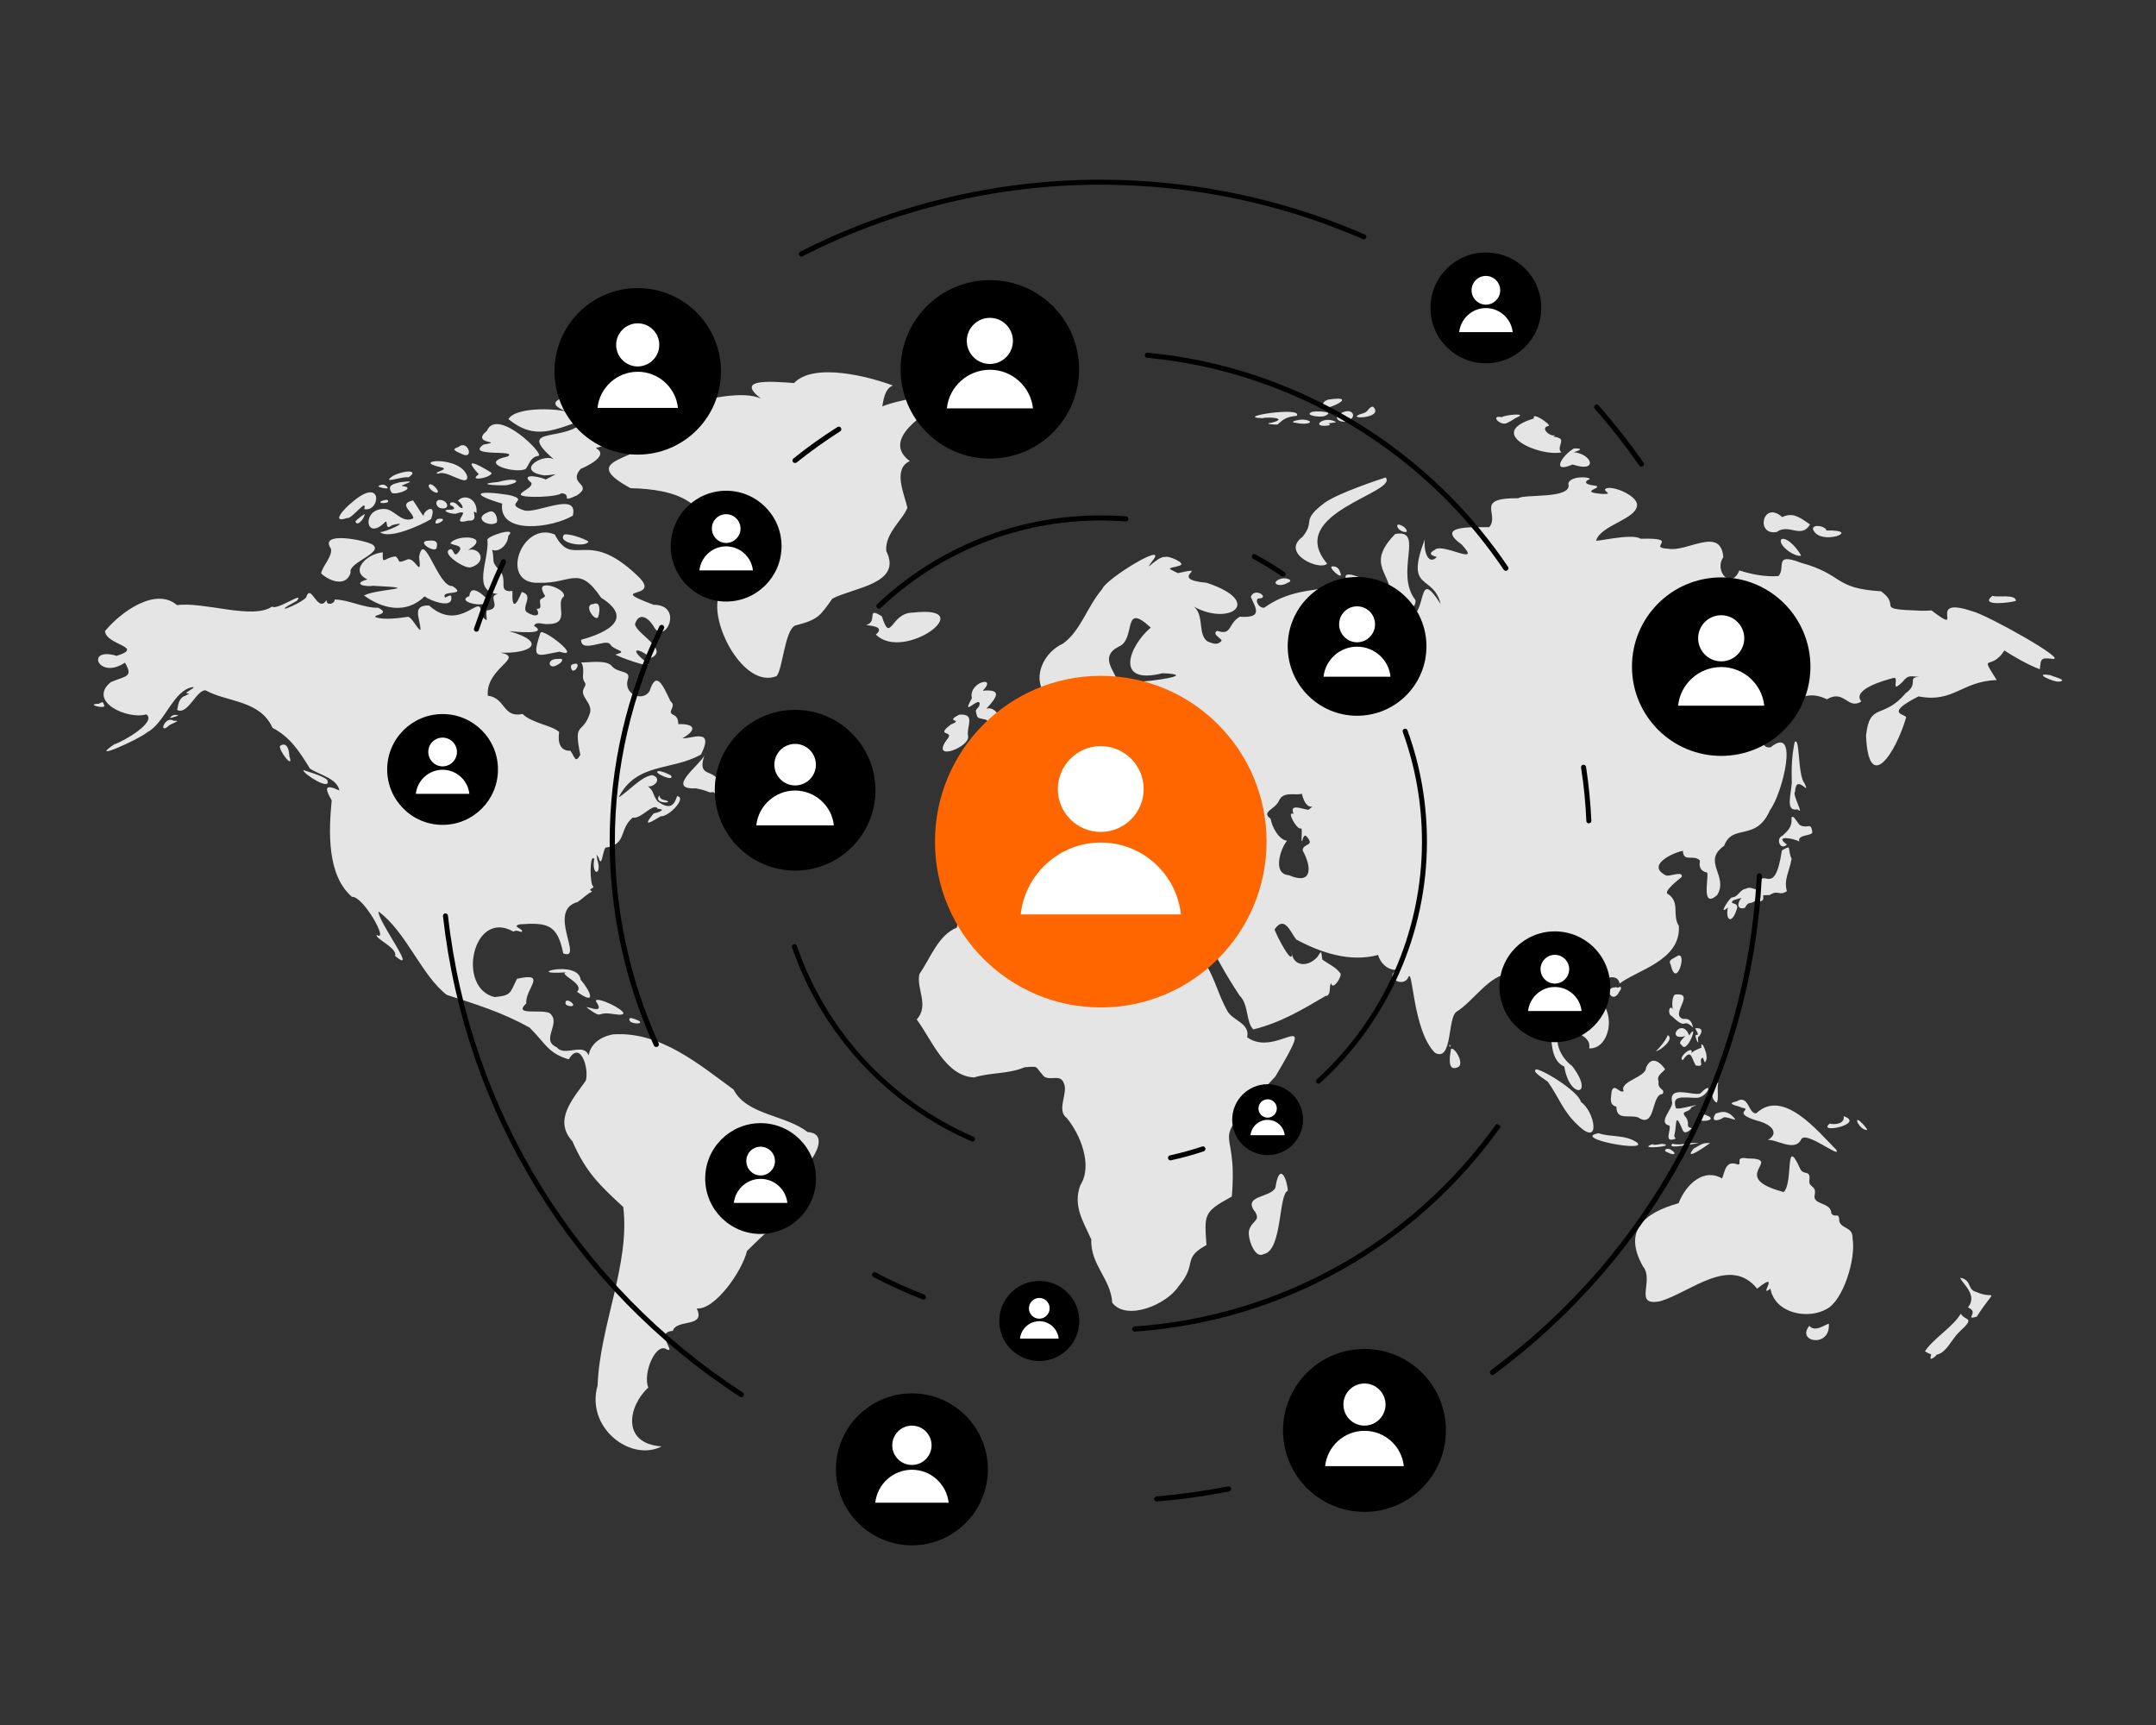 <?xml version="1.0" encoding="utf-8"?>
<!-- Generator: Adobe Illustrator 19.0.0, SVG Export Plug-In . SVG Version: 6.00 Build 0)  -->
<svg version="1.1" id="Layer_1" xmlns="http://www.w3.org/2000/svg" xmlns:xlink="http://www.w3.org/1999/xlink" x="0px" y="0px"
	 viewBox="930 -714 2160 1728" style="enable-background:new 930 -714 2160 1728;" xml:space="preserve">
<rect x="930" y="-714" width="2160" height="1728" fill="#333333" stroke="none"/>
<style type="text/css">
	.st0{fill:#E5E5E5;}
	.st1{fill:#FFFFFF;}
	.st2{fill:#FF6600;}
</style>
<g>
	<g>
		<path class="st0" d="M1202.6-106.4c4.9,4.2,33.2-16.3,24.9-5.8c-29.2,15.7,1.4,4.4,9.1-3.1c4.9-16.2,11.7,16.9,20.5,2.3
			c-0.1,6.7,8.8,3.5,8.1-0.4c13.6-0.1,29.6,8.7,43.6,8.2c13.7,6.6-5.9,7.1-2.5,9.4c7.8,3.2,24.3,0.9,31.6-0.2
			c4.1-1.6,10.5,13.1,13.3,13c0.4-10.4-9.8-24.9,8.6-24.5c32.5,29.2,53.9-17.2,51.7,9.7c10,9.9,4.4,2.7,6.1-4.7
			c17-1.7-0.8-14.9,11.4-16.4c-26.7-2.8-9.2-32.8-10.6-53.6c-3.1-4.1,31.4-14.6,20.8-4.8c-0.2,8.4-8.8,17.1-16.1,14.1
			c2.8,11.3-1.9,11.3,7.6,20.7c8.7,10.1-3,22.1,12.7,20.5c-0.7,18.6,3.4,15.6,9.3,1c12.3,3.3,0.2,14,4.4,19.7c4.9,4,16.1,7,10.5-2.9
			c7.5,1,1-8,4.4-9.7c7.1-4.1,3-1.9,1.1-9.7c-2.1-9.4,24.4-0.2,21.8,7.1c-9.2,6.8,7.4,27.5-15.4,27.6c-5.8,0.8-11.9-3.3-14.5,1.8
			c15.8,9.5-20.9,5.8-25,5.3c39.9,11.6,20.6,22.8-8.5,21.6c24.8,5.1-15.1,15.1-12.8,43.1c18,2.2,14.9,22.7,34.8,18.3
			c10,9.6,29.6,11.3,36.7,18.1c-1.2,7.4-0.8,19.1,11.3,18.8c4.6,6.6,4.8,12.9,9.9,4.1c-7.2-34.9,2.2-19.1,9.7-42
			c2.8-10.2-10.8-16.5-6.1-24.8c4-6.3-1-4.6-1-11.8c0.4-3.1,0.9-12.1-2.1-14c5.8,0.4,24.4-2.9,30.4,2.9c6.8,8.9,20.6,4,16.5,14.7
			c-3.9,14.4,15.1,22.2,22,11.1c6.8-21.5,13.2-5.8,21,10.2c6.3,5.1-3.4,9.9,2,13.2c5.5,2,5.5,6.6,5.8,9.7
			c17.2-0.5,18.5,5.9,4.2,14.1c8.1,1.1,32.6-11.4,18.5,16.3c-29.5,16.7-64.3,7.6-82.5,42.9c8.9-4.9,22.7-21.2,33.8-22.2
			c10.5,3.5,1.4,12.6-4.6,11.1c6.9,5.6,3.8,7,9.8,15.2c11.4,8,16.1,5.4,19.6-5.3c10.2,1.4-8.6,21.1-16.5,20.2
			c-9.6,5.7-19.3,12.1-7.1-2.8c4.2-0.8,13.7-4.1,4.2-4.7c-4-7.1-16.8,10.8-25,8.8c-14.2,11.4-5.4,26.8-27.3,30.1
			c-3,3.1-3.8,21.5-6.9,10.1c-3.4-5-1.8-3.9-1.5,1.6c5.4,16.2-5.9,17.5-3-0.4c-4.8-6.3-4.5,27.2-0.8,27.5c0.6,2.6-6.3,2.2-1.3,5.2
			c-5,2.3-9.6,7.2-14.5,10.5c-31.4,8.4,6.8,59.1-14.4,51.5c-5.8-28.6-15.2-31.2-43.3-29.2c-9.6,2.3,3.6,4.1,1.9,7.5
			c-2.1,0.5-4.9-2.4-8.6-0.2c-40.7-23.2-57.3,56.7-18.7,65.6c17.1-1.6,15.1-4.1,22.4-18.3c31.5-7.2,7.6,10.6,9.3,24.6
			c-13.6,12.6,13.7,5.7,23.1,9.6c13,10-9.7,27,7.4,34.4c8.1,10,26.8-5.3,31.9,8.2c1.9-11.4,11.7-18.8,24.4-21.1
			c47.4-3.5,87.1,30.8,120.8,55.2c12.9,25.6,52.4,25.4,74.1,42.6c26.2,1.6-0.3,37.5-10.9,42.2c-0.7,8.9-3.9,31.2-3.4,40.9
			c-15.5,4.7-34.2,24.3-46.3,36c-5,20.7-32.6,59.6-50.4,57.6c9.6,19.7-20.7,10.3-23.9,22.5c-18.6,1,3.8,22.7-6,18.6
			c-10.7-7.9-24.5,23.5-18.6,38.2c-20,18-27.6,56.2,13.4,58.9c-31.1,16-76.4-18.8-64.2-61.1c2.2-59.9,32.7-121.5,25.7-178.7
			c-22.7-21-37.4-34.5-50.9-65.8c-19.5-21.2,0.6-42.6,13.4-60.8c3.4-12.2-5.4-41-17.1-21.3c-21.1-6.3-23.3-16.1-39.1-31.7
			c-27.7-15.6-53.9-23.4-83.1-32.9c-25-19-40.9-63.5-68.4-83.5c-0.9,9.7,41,64.6,16.6,44.5c2.7-8-20.3-17.3-18.4-21.1
			c12.8,8.2-13.4-39.1-24.8-38.1c-25.2-21.8-23.3-65.6-20.3-96.7c-7.9-13.3-6.1-16.3,7.7-9.8c-2.1-12.3-21.1-16.1-29.5-22
			c-10.9-17.7-19.9-31.6-37.5-40.8c-12.5-27.9-45.1-25.5-66.9-37.5c-9-1.3-17.8,25-28.6,19.6c1-4.2,1.2-12.2,8.3-14.3
			c4.5-2.2,4.3-2.4,2.6-2.2c-6.4,0.1,7.6-5.4,5.3-6.5c-20,2.4-28.4,36.3-46.3,45.4c-7.7,6.8-60.3,30.5-32.9,12
			c9.5-2.9,43-22.6,32-30c-18.3,5.6-59.3-12.7-35.5-32.3c15.6-6.6,22.6-4.8,14.2-19.5c-27,18-40.2-16.4-8.3-6.8
			c28.6-9.2-10.7-10.6-11.7-24.8c15.4-18.8,50.5-44.6,72.2-26C1134.6-111.5,1183.3-92.9,1202.6-106.4z M1586.7-278.9
			c-10.5,27.1-81.7,22.8-25.1,53.9c45,1.1,85.1,12.8,76.8,66.2c4.1,4.7,4.1,13.9,6.4,19.2c12.8-14.1,33,10,5.4,22
			c-9.8,27.5,25.2,94.1,57.8,80.9c6.1-6.6,8.2-46.1,18.7-50.7c23.2-5.9,24.8-9.6,37.2-26.9c21.2-11.2,70.6-14.8,54-47.7
			c-1.5-17.8,16.5-31.1,21.2-43.4c-3.4-14.4-14.8-39,2.4-46.7c-29.4-21.9,16-48.5,33.4-59.2c5.9-13.9-52.8,0.2-61,4.5
			c1-4.5,2-18,10.7-21c-22.5-8.5-78.9-23.7-99.1-2.5c-23.6-1.7-64.5-5.3-27.5,19.5C1675.8-335.4,1549-291.5,1586.7-278.9z
			 M1349.9-156c2.9,22.9-4.1-0.8-11.9,2.5c-11.5,4.7-6.1,1.1-11.7-3.1c-11.7,1.1-13.3,9.9-12.8-4.1c-15.8,1.3-33.8,18.7-15.4,27.1
			c-15.5,4.4-2.7,7.8,5.5,6.4c54.5,2.7,3.7,2.9-8.9,9.7c17.4,12.8,41.8,19.6,60.6,0.9c5.1,4,29.5,13.7,26.7-0.1c0.4-2-4.3,0.4-6,1.4
			c-5.5-8.1,23.3-1.3,7.3-11.6C1368.6-125.6,1354.6-184.5,1349.9-156z M1261.5-164.4c2.1,7.4-9.3,18.6-9.7,24.9
			c8.3,7.8,25.2,13.9,29.5-1c-3.1-9.9,34.3-20,21.7-28.1C1296-172.8,1249.1-182.4,1261.5-164.4z M1400.2-116.9
			c-14.6,5.5,15.8,12.8,19.6,4.7C1417-115.1,1401.7-131.2,1400.2-116.9z M1380-163.3c-7.2,4.1,14.9,18.9,21.3,17.7
			c17.2-4.7,10.2-20.6-2.3-17.5c24.2-14.1-11-16.1-17.7-6.8c1.6,2.6,14.7,1.4,7.9,9.3C1383.7-153.9,1385.1-166.6,1380-163.3z
			 M1359.6-172.4c-14.3,0.5,7.8,14,7.9,6.5C1368.7-170.9,1367-173.1,1359.6-172.4z M1282.7-210.8c-7.3,5.7-22.1,21.6-4.9,15.7
			c4.8,1.3,20.5-21.1,17.1-8.9C1311.2-200.6,1314.2-238.1,1282.7-210.8z M1315.2-204.1c-22.8-1-19.8,32.7-0.1,13.8
			c4.5-5.4-0.5,9.2,7.6,2.4c21.7-5.6-7.9,7.6-12,6.9c9.1,7.8,41.9-7.3,51.1-13c6.5-17.2-7.8-8.6-7.5-3c-2.1-2.4-7.9-12.2-10.5-15.7
			c-15.7,3.5,0.3,11.7,0.3,17.9C1332.5-188.9,1324.7-204.5,1315.2-204.1z M1295.5-198.9c0.7-1.2-8.1,5.2-9.4,7.2
			C1287.5-186.2,1294.1-192.9,1295.5-198.9z M1312.3-212.1c-5.8,2.8,9.1,2.9,6.3-0.5C1317.9-214.1,1314.1-212.8,1312.3-212.1z
			 M1330.5-230.9c-5.9,1.6-12.8,2.8-8.5,9.8c1,4.7,27.7-4.4,10.6-6.1C1331.9-228.6,1352.8-233.7,1330.5-230.9z M1310.3-227.8
			c-5.4,1.5,10,4.5,8,2.3C1317.9-226.6,1315-230,1310.3-227.8z M1324-237.5c-13.5,9.4,8.8,0.3,15.2,1.7
			C1350.4-243.2,1336-243.4,1324-237.5z M1360.1-228.6c-3.3,2.9,7.7,10.8,8.6,7.3C1369.2-223.2,1362.8-230.4,1360.1-228.6z
			 M1372.4-213c-7.6-1.8-6.3,7.7,0,8.2C1381.2-203.6,1378.5-212.1,1372.4-213z M1388.2-208.3c-2.5-3.4-9.4-3.5-6.7,0.7
			c2-0.1,6.4,3.9,0.4,4.2c-12-0.5-1.8,4.7,4.9,4c19-6.7-8.6,12.8,12.4,6.9c12.4,1.2,1-13,8.2-7.6c1.3-14.7-12.4-19.5-18.6-12.3
			C1395.2-207.5,1395-201,1388.2-208.3z M1368.7-194.2c-1.7,0.7-2.4,2.6-2.5,3.9C1367.2-186.9,1381.1-196,1368.7-194.2z M1419-200.9
			c-15.8,6,0.8,15.4,8.4,10.5C1429.5-192.8,1426.4-205,1419-200.9z M1439.5-218.2c-30-4.7-41-1.7-6.4,8.7c-4,31.9,50.9,24.2,70.8,12
			c5.9-25-36.9-1.2-49-5.3C1432.8-210.1,1463.1-212.9,1439.5-218.2z M1371.8-245.9c10.4,2-10.6,5.6-2.6,6.4
			c8.2-4.4,29.8,14.3,28.9,2.8C1391.9-258.3,1339.4-252.9,1371.8-245.9z M1417.8-282.4c-17.2,14,19.1,9.8-3.5,13.8
			c-18.2,12.9,35.7,4.6,24.3,11.9c-31.5,6.6,9.2,17.9,18.2,12.3c3.9-5.2,4.5-11.5,12.4-12.9C1477.4-257.4,1428.1-306.8,1417.8-282.4
			z M1409.7-238.9c-11.7,7.7,12.3,3.8,12.9-1.4C1418.5-242.9,1389.2-261.2,1409.7-238.9z M1605.1-316.2
			c-35.6-12.4-166.4-3.4-100.3,16.9c-10.9-6.1-58.2-8-65.4,5.2c27,21.7,44.8,10.8,77.1,0.2c-17.8,24.9-73,4.5-30.5,41
			c-8.7-8.9-42,10-11.1,15.1c10.7,0.1,18.2-4.4,1.7,4.2c-2.2-1.9-24.4-7.1-16.2,1.6c11.2,6.7-27.3,15,3.8,15.7
			c4.5,0.2,24.2-0.3,28.3-3.6c11.6,0.9-2.5,10.5,15.8,2c16.4-11.6-9.9-10.6,3.4-26.4c1.4-0.5,30.5-12.7,15.3-20.8
			c-0.1-0.7,20.9-4,24.3-10.5c3-3.8,4-5.2-3.2-4.4c-7.9,2.5,60.8-27.4,33.4-22.6C1537.6-302.5,1600.5-306.3,1605.1-316.2z
			 M1485.8-178.6c-33.6-14-56.1,50.1-16,48.4c32.9,1.1,39.8-18.6,62.4,14.9c38.1,24.1-4.1,37.8-20,42.2c-0.3,13.9,25.1-1.6,29,4.4
			c4.3,6.9,19,6.6,5.8,10.3c-4.9-0.4,42.1,17.1,30.9,8.1c-19.1-14.9-8.9-15.6,4.3-4.6c18.8-8.4-15.4-24.6-16-33.9
			c3.2-10.7,11.4-9,18.5,2c10.8,21,31.5-21.3,0-21.4c-50.8-19.1,11.5-3.9-16.6-29.6C1517.2-186.2,1504.2-143.2,1485.8-178.6z
			 M1495.4-178.6c-8.4,8.3,20.9,13.5,24.1,7.3C1521-171.6,1503.7-179.6,1495.4-178.6z M1471.5-80.2c-9.4,28.1-3.3,23,19,19
			C1514.9-53.3,1473.6-85.2,1471.5-80.2z M1511.7,267.3c-2.5-20.6-60.2-4-14.3-7.3c-9,1.7,19.1,11.4,10.7,19.5
			C1528.1,293.9,1521.8,279.4,1511.7,267.3z M1527.1,289.1c11.8,16.7-18,0-6.6,8.1c14,10,6.2,1.7,23.8,4.6
			C1575.5,306.8,1525.2,281.2,1527.1,289.1z M1503.6,291.2c-3.1-3.4-7-3.9-7-1C1495.1,294.3,1507.3,295.6,1503.6,291.2z
			 M1563.6,306.1c-3.4-1.2-4.1,1.4-1.8,3.5C1567.6,313,1579.2,310.7,1563.6,306.1z M1524.8-109c-11.7,0.5,2.3,19,4.5,12.9
			C1530.8-99.8,1532.3-112.2,1524.8-109z M1488.9-53.9c-12.2-0.5-9.4,11.7-0.4,5.9C1493.1-50.3,1496.2-55.1,1488.9-53.9z M1503-48.2
			c-1.2,0.4-1.5,3,0,5.4C1506.5-39.2,1513.9-53,1503-48.2z M1429.3-231.2c-23.1,2.1-4.8,3.7,7.7,3.3
			C1454.6-230.9,1447.9-236.6,1429.3-231.2z M1389.3-266.2c-6.5,2-4.9,3.4,2.8,6.7C1405.8-252.1,1398.9-274.5,1389.3-266.2z
			 M1844.5-100.3c-22.3-0.1-22,32.2-31,3.7c-16.4-10.4-3.3,5.5-15.8,8.7c1.6,0.7,20.2,0.7,9.8,9.6
			C1835.9-50.2,1913.1-108.4,1844.5-100.3z M2383.7,336.7c-0.8,5-4.4,22.7,5.9,18.7C2398.5,353.4,2387.6,334.5,2383.7,336.7z
			 M2381.8,333c1.7,4.4,2-2.1-0.1,0.2 M2611.7,491.3c-35.2,9.9-55.6,27.8-35.8,63.1c12,14.5-10.2,40.5,17.4,35.1
			c30.6-9.1,69.9-46.1,97.1-12.6c24.6-19.6,0.3,10.3,13.3,0c4.6,25.1,37.8,31,56.1,20.5c16.5-8,29.8-50.1,26.2-70.7
			c0.4-12.2-10.7-9.1-13.3-17.3c-0.1-10.4-4.1-2.4-8-8c0-11.5-19.4-8-16.6-18.6c2-9.8-6.7-6.8-5.3-15.1c1.1-10.6-6.4-3.5-9.5-11.4
			c-15.5-34-6.3,14.5-16.3,23.8c-57.7-15.2,2-33.5-36.6-33.7c-13.1-2.3-4.3,6.4-9.4,6.1c-12.7-4.9-12.9,8-15.8,14
			C2637.7,456,2619.5,471.3,2611.7,491.3z M2469.6,357.2c-7.1,1.3,9.1,10.6,11.1,12.4c10.8,15.2,15.4,29.9,29.6,43
			c24.4,24.1,17.4-13.7,3.5-22.7C2512.6,381.3,2481.8,360.4,2469.6,357.2z M2531.6,421.2c-28.3,4.9,50.1,19.5,38.5,9.3
			C2557.8,422.2,2543.5,425.4,2531.6,421.2z M2585.7,432.1c-17.6,6.1,25.5,2,10-0.2C2594.4,431.6,2586.2,433.9,2585.7,432.1z
			 M2605.5,431.7c-6.8,6.5,21.8-0.5,26.5-0.4C2622.8,429.5,2615,434.1,2605.5,431.7z M2626.8,436.6c-11.4,14.1,13.9-3.5,16.5-5.6
			C2635.2,430.9,2635.3,432,2626.8,436.6z M2604.5,438.1c-3.8-3.2-9.5,0.2-4.2,2.1C2607.8,444.2,2610.1,441.5,2604.5,438.1z
			 M2579.1,355.5c0,9.9-27.1,13.5-22.4,23.6c-4.8,2.3-9.2-8.5-12.1,0c-0.5,7.1-2.8,13.6,4.8,15.5c0,14.3,12.9,7.6,21.8,10.8
			c17.9,11.8,12.8-23,24.4-23.5c3.4-5.4-5.4-3.9-3.9-12.6c-2.4-5.7,3.2-8.1,6.5-12.2C2594.6,351.7,2585,341.8,2579.1,355.5z
			 M2893.8,566c1.8,5.6,18.1,17.1,7.8,29.7c12.2,5-4.5,12.9,8.8,9.3c20.5-31.9,18.7-16.2-0.2-24.7
			C2900.5,578,2905.8,568.1,2893.8,566z M2894.4,602c-7.9,13.4-27.3,24.6-35.9,37.7c18.5,11.8,23.7-9.6,34.9-19.9
			C2909.6,604.9,2899,609.7,2894.4,602z M2869.3,640.1c-3.7-2-4.5,1.7-5.1,5.5C2862.3,650.7,2875.2,641.4,2869.3,640.1z
			 M2742.7,614.1c-13.6,16.8,21.6,22.2,19.5-2.1C2758.2,612.9,2748.4,621,2742.7,614.1z M2689.6,401.2c-8,1.2-7.5-19.5-19.8-11.9
			c-13.1,2.7,4.3,4.8,4.7,6.2c13.3,1.9-11.2,4.6,15.1,12.9c16.8,4.1,22.7,13.2,11.5,19.6c8.4-1.1,27,12.4,33.4-0.6
			c4.5-9.5,41,20.5,35.1,10.3C2751.3,419.4,2716.4,375.8,2689.6,401.2z M2633.6,381.3c-7,3-32.8-9.3-28.3,9.4
			c0.2,6.4-14.8,20.2-2.9,22.8c2.5,3.3-5.9,17,4.6,13.7c3.3-0.7,0.4-1,0.4-3.7c2.8-10.4,0-25.3,8.1-6.2c2.1,6.7,8.2,0.2,9.5-1.1
			c-7.1-1.7-1.5-3.4-5.6-10.5c-7.1-7.9,3-4.4,5.2-10.6c16.2-6.3-15.6,4.2-15.7,0.6c-4.2-13,7.2-10.1,19-10
			C2640.6,387.2,2648,366.3,2633.6,381.3z M2651.5,370.5c-7.4,0.9-8.7,17.3-1.4,20.1C2652.3,384.9,2649.8,377.2,2651.5,370.5z
			 M2639.3,403.1c-7.7-4-10.2,6.4-2.1,5.7C2642.4,408.8,2648.3,406.5,2639.3,403.1z M2649,401.4c-5.9,8.2,1.7,8.4,8.2,3.8
			c6.5-0.2,17.4,6.9,6.6-2.8C2658.3,399,2655.8,399.3,2649,401.4z M2551.6,275.3c-17.3-3-6.5,19,0.9,3.8
			C2554.8,276.8,2554.5,272.8,2551.6,275.3z M2609.2,282.2c-4.3-0.6-4.3,12.3-3.2,14.8c-3.7-5.5-5.7,5-1.2,6.8
			c16.4,15.7,9.8,0.7,21.5,11.6c-1.3-4.9-2.7-9.6-9.9-8.7C2602.2,302.8,2629.1,280.6,2609.2,282.2z M2634.6,335.5
			c-1.5,0.6-8.6,3.1-10,5.7c2.7-9.6-14.5,4.5-8.7,6.8c8.8-12.5,8.6-1.6,13,5.3c10.5,2,1.8-4.8,6.8-7.8c0.5-1.2,2.3,7.6,3,3.7
			C2642.9,344.5,2633.3,324.1,2634.6,335.5z M2622.3,323.3c-7.1-19.3-24.3,5.8-4,0.7c-0.6,1-8.3,6.6-3.5,8.8
			C2620.3,343.3,2632.7,307.2,2622.3,323.3z M2628.3,316.1c7.5,13.4-3.5-0.2,2,13c1.9,3.7,0.5-2.8,0.9-4
			C2633.1,323.9,2639.2,314.8,2628.3,316.1z M2600.8,322.9c-1.6,4.8-8.1,12.8-11.7,16.1C2593.1,338.7,2608.1,326.7,2600.8,322.9z
			 M2777.1,404.1c1.2,7.7-8.5,8.8-14,7.5C2749.7,422.4,2799.5,411.9,2777.1,404.1z M2790.9,410.1c1.6,3.5,5.2,7.6,9.2,7.9
			C2803.4,419,2788.2,401.9,2790.9,410.1z M2611.1,243.3c-6.8,4.3-9.9,4-7.2,9.5C2609.4,277.2,2620.4,239.8,2611.1,243.3z
			 M2728,29.4c-2.9,14-3.3,25.3-2.9,40.8c-0.7,11.8-6.7,29.3,5.8,26.5c7.6,7.5-5.9-15.5-2.5-17.6c0.8-19.4,16.2,6.1,9.5-8.4
			C2730.8,62.2,2733.4,23,2728,29.4z M2724.8,105.3c0.9,9.8-4.5,13.5-9.1,17.9c-7.1,2.8-2,15.5,4.5,8.8c-13.9-10.1,8.1-6,12.4-2.9
			c-2.1-7.6,12.6-5.3,13.1-9.4c-1.2-10.6-4.4-3.4-11.6-6.8C2731.3,112.5,2726.6,100.5,2724.8,105.3z M2715.2,137.9
			c-7.6,50.6-19.8,13.4-23.7,36.2c-1,6.9-5.9-1.4-12.5,2.2c-6.5,1.1-7.2,8.4-14.4,8.8c-3.4,2.9-13.4,18.4-3.5,10
			c-2.8,13.1,4.3,17.7,9.3,0.4c1-6.2-8.7-3.1-3.9-7.6c4.8-1.8,18-5.1,22.8-4.5c1.5,5.2-0.1,8.6,6.9,4.2c1.5-6-2.9-4.5,6.7-5
			c9.3-5.8,9,1.5,17.3-3.9c-3.4-11.7,2.9-20.5,4.7-32.5C2720.2,136.3,2726,131.5,2715.2,137.9z M2685.4,182.6
			c-13.2-3.2-19.4,16.8-7.3,12.8c4.2-7.2,4.3-3,10-6.7C2692,183.9,2688.4,179.7,2685.4,182.6z M2983.9-37.7c-18.7-3,3.8,7.4,9.1,6.5
			C3002.1-32.5,2988.3-35.8,2983.9-37.7z M2926.2-117.2c-14.6,11.4,20.9,6.6,23.5,5C2949.2-119.4,2930.3-115.1,2926.2-117.2z
			 M2746.2-184.2c6.2,18.4,51.7,0.7,13.5,1.6C2760-186.2,2747-189.9,2746.2-184.2z M2714.9-174c-4.8,4.7,11.8,18.1,19.6,16.7
			C2732.2-162.4,2721.3-176.1,2714.9-174z M2743.4-188.6c-11-7.8-17.5-12.3-27.9-7.4c-19.4-17.4-27.2,18.8-5.5,14.9
			C2722.4-190,2734.4-173.8,2743.4-188.6z M2466.8-294.8c-50,14.9,6.6,38.7,27.6,33.9c-5.2-3.8,2.8-11.4-1.8-14
			c-7.7-3.9-8.3,1.6-4.8-3.1c-4.5,1.9-15.7-7.5-6.2-9.4C2484.1-288.7,2464.2-302.3,2466.8-294.8z M2506.9-264.8
			c-11.6,6.5-23.9,25.8-1.3,16.1c25.8,8.7,19.7-10.5,1.1-12.3C2515.8-263.8,2514.3-264.9,2506.9-264.8z M2260.7-313.7
			c-5.6,2-3.6,3-7.2,5.9C2248.7-297.5,2297.7-319.3,2260.7-313.7z M2273-299.7c-10.3,5.8,4.4,11.6,10.1,5.7
			C2289.3-298.3,2283.2-306.1,2273-299.7z M2243.9-301.1c-8,3.4,11.7,6.2,14.8,3C2267.6-302,2245.5-302.6,2243.9-301.1z
			 M2194.6-295.1c6.5-1.6,27.1,0.1,9.1,4.6c-7.7,0.8,0.7,2,6.2,1.8c6.1-5.7,9.2-7.7,19.3-8.8C2235.5-307.3,2164.9-296,2194.6-295.1z
			 M2235.3-293.7c-4.6,0-15.6,2.5-6.3,3.4C2241.3-287.6,2248.7-292.4,2235.3-293.7z M2267.6-291.7c-12-6.1-25.1,6.2-7.2,4
			c2.7-0.5,2.6-1.3,0.8-1.9C2259.4-290.3,2271.4-290.5,2267.6-291.7z M2294.9-299.8c-20.7,6.3,23.2,5.5,10.7-6.8
			C2300.8-306.5,2301.2-301,2294.9-299.8z M1903.7-14.5c-11.7,20.6,7.3-2.3,7.8,5.4c-0.3,5.1-5,4.4-3.5,9.4s0.4,4.6,8.5,6.4
			c5.3,0.2,5.6,11.5,4.8,13.7c-7.7-1.8-11.6-4.5-6.4,5.8c1.5,3.4-1,5.3-5.8,7.6c-9,6.9,17.2-0.1,14.3,4.7
			c-15.8,9.9-34.8,20.1,5.4,9.9c14.6-1.2,32.4-8.7,18.8-7.4c-5-0.3,11-18.3-5.8-18c-7.3-10.8,19.1,3.4-2.5-11.6
			c-9-7.5-11.9-17.8-21.1-15.5c11.1-11.9,15.8-19.7-3.6-18C1929.9-37.8,1899.8-30.9,1903.7-14.5z M1891,1.9c-15.9,8,5.8,4.2-8.3,9.8
			c-17.2,13.1,5.4,4.9-4.5,15.8c-16,22.5,24.8,6.4,21.6-4.5C1898.2,13.3,1907.9,0.7,1891,1.9z M1994.2,113.9
			c0.6,4.3-7.1,8.2-0.1,12.2C1995.8,130.3,1997.9,104.8,1994.2,113.9z M1992.6,130.3c-10,2.7-5.9,20.6,2.2,15
			C1999.4,142.2,2002.4,124.2,1992.6,130.3z M2076.1,174.2c-13.1,1.9,15.3,6.1,16.1,3.7C2095.2,175.7,2081.4,173,2076.1,174.2z
			 M2121.5,176.7c-6.6-1.4-4.8,6.6,1.9,5.4C2133.1,179.4,2135.1,174.4,2121.5,176.7z M1958.3,139.8c-5.3,0.7-5.7,2.5-1.6,3.6
			C1962.4,145,1966.3,138.2,1958.3,139.8z M1635.7,42.7c-3.6,8.8-39.7,34.5-8.6,33c13.9,2.7,12.8,4.8,16,3.9c6-1.8,2.4,13.3,8.3,1.3
			C1653.4,50.3,1626.5,70.3,1635.7,42.7z M1210.5,33.2c-1.6,4.4,14.5,24.9,9.4,10.3C1219.6,35.9,1217,28.9,1210.5,33.2z
			 M1233.8,57.4c0.2,4.2,28.8,21.9,24,9.9C1254,63.1,1235,57.9,1233.8,57.4z M1104,8c-8.2-5.4-15.4,13-6,6
			C1099.7,11,1113.8,7.6,1104,8z M1102.6,2.9c-7.1,5,5.4-0.1,6.2,0C1108.9,2.9,1105.4,1.2,1102.6,2.9z M1028.9-9
			c-13.9,0.3,5.9,5.6,5.8,1.9C1032.4-10,1034.9-12.1,1028.9-9z M2207.8,475.7c-4.9,10.6-34,7.4-20,24.8c5.1,9.1-4.2,8.1-6.6,18.8
			c-1,8.5,6.2,28,14.7,23c19-3.2,14.8-59.9,24.3-63.5C2219.3,465.6,2211.6,449.8,2207.8,475.7z M2213.8-134.4
			c-12.6,3.9-2.4,9.7,6.2,4.2C2226.7-132.5,2219.3-135.6,2213.8-134.4z M2318.2-235.7c-7.9,2.6-46.4,15.2-60.9,25.2
			c-25,18.8-8.8,17.8-22.4,34.3c-22.5,16.7,17.7,34.5,24.7,26.8C2216.4-200.1,2331.6-220.4,2318.2-235.7z M2265.4-146.6
			c-7.3-1,11.4,15.9,7.4,6.3C2271.4-145.8,2267.5-146.8,2265.4-146.6z M2335.3-186.9c-9.4-5.6-5.5,5.2,2.1,5.8
			C2341.6-180.4,2338.3-185.5,2335.3-186.9z M1602.1,62.7c-4.7-2.4-9.4-4.3-12.5-4.3C1582.8,59.7,1607.1,70.3,1602.1,62.7z
			 M1590.8,82.6c-7.6,9.4,16.4,7.9,5.8,5.1C1593.5,87.2,1590.6,85.9,1590.8,82.6z M2986.2-54c-12.6-1.7-11.4,0.9-12.6,10.4
			c-11.9-4.3-28.1-13.9-35.5-18.8c-13.5,21.6-25.5,1.2-7.7,29.6c-35.7,1.4-43,23.2-78.3,16.4c-36.4,18.5-11.3,17.5-12.5,21.3
			c-10,34.6-37.6,78-40.1,17.9c3.7-33.9,17.1-15.6,39.6-42.3c14.1-10.1,0.8-15.2,13.6-16.7c-7.8,0.4-10.2-2.9-16.6,5.2
			c-13.6,13.5-1.9-6.6-9.7-3.7c-6.3,1.6-41.9,11.1-31.6,23.4c-13.7,8.8-16.9-12.6-34.5-2.2c-29.6-14.6-44.2,15.3-68.7,31.1
			c-5.9,5.6-6.9,5.3-2.1,6.2c9.9-0.3,3.3,12.2,14.4,10.8c29.1-23.6,12,46.2-0.6,62.9c-14.2,32.4-37.4,12.8-46,35.8
			c-22.7,16,5,30-7,49.4c-16.3,14.1-8.3-17.3-9.9-22.5c-7.9-2-8.1-6.8-7.3-12.2c-6.5-6.5-16.6,2.2-17.1-9.7
			c-9.8,1.8-37.5,14.6-16.8,24.7c3.9,1.2,16.7-4.9,15.7,1.2c1.4-0.2-20.9,15.3-13.3,17.7c11.8,8.4,3.4,21,10.4,31.7
			c2,34.7-41.7,44-59.4,57.7c-2.3-15.2-31,0.2-26,12.1c24.6,12.8,16.8,54-4.5,52.8c3-15.1-23-16.6-23.5-23.8
			c-14.7,9.3-8,30.9,6.4,41.4c23.5,30.5-2.6,33.8-7.8,0.6c-22.6-9.7-5.6-57.2-22.4-61.6c-8.9,11.2-13.9,4.2-10.4-6.2
			c-2.9-5.9-15.7-31.4-22.5-24.9c-19.1,0.2-35.4,26.9-52.6,37.8c-9.3,5.7-3.8,50.6-21.6,41.2c-22.8-22.6-22.1-88.5-27-75.3
			c-5.4,11.2-26.8-2.2-8.8-8.3c-9.7,2.5-18.9-5.4-21.2-14.5c-28.4,7.7-58-2.5-82.1-15.5c-5.8-7.3-11.7-24.8-21.7-10
			c1.7,5.4,20.5,42.2,17,20.6c0.1,16.4,16.1,18.2,26.1,6.7c4.8-7.8,3.4-4.5,4.8,2.9c6.1,4.4,13.4,7.4,17.7,13.3
			c3.4,1.8-7.2,18.5-8.8,10.6c-2.6,0.6,0.6,12.8-5.7,12.5c-23.6,13.9-45.1,26.8-72.3,33.5c-7.7-7.3-4.4-24.8-13.8-33.9
			c-13.4-20.2-26.3-42.8-36.4-66.1c-0.8-2.5-2.9,4.1-4.5,5.4c-3.3,4.2-5.3-11.8-7.3-8.7c-3.1,12.8,13,25.7,15.3,39.4
			c9.3,16.5,11.6,29,20.5,45.2c5.3,10,23,12.2,20,26.6c30.1,21.9,73.3-36.7,28.3,39.2c-72.7,78-36.6,38.8-43.7,120.3
			c-28.5,15.6-27.5,17.6-25.4,48.6c-25.1,13.7-8.3,18.4-28.1,41.5c-11.7,18.1-51.8,35-66.3,16.3c-1.4-24.1-22-37.9-21-63.5
			c-8.3-18.3-18.6-33.8-10.9-54.4c12.6-19.7-0.1-50.8-13.6-67.1c-10.9-7.8,1.8-25.6-3-34.9c-3.6-10.7-16.2-0.2-21.6-8.8
			c-7.4-8.1-3-8.3-17.5-7.2c-17.8,7.2-33.9,5-50.7,10.2c-28.8-1.1-42.7-38.1-57.6-58.1c13-13.8-0.9-31.8,2.8-45.6
			c10.9-15.5,18.6-38.9,37.5-46.4c1.8-10.3,1.4-26,15.3-29.1c5.5-1.9,4.6-21.1,11.8-12.3c15,8.4,33.9-9.9,49.7-11.2
			c10.4,5.1,9.7-3.2,20.3,0c7.4,1.4,13.4-6.5,18.6,0.9c-0.1,1.2-5.3,5.7-2,8.3c7.3,7.6-11.3,10.9-0.2,16c88.5,48.5,25.3,0.9,68.4,8
			c11.7,9.5,31.6,12.5,45.1,7.8c22,14.2,26.3-23.8,27-37.9c0.2-3.1-4.9,1.2-6.8-1.5c-5.1-1.5-1.8,6.3-8.8,4.8
			c-16.4-10.1-11.1,1.4-24.7-2.9c-10.9-1.9-11.2-20.3-12.3-23.3c-10.9-4,12.2-7.6,15.8-9.2c6.7-1.5-7-3.2,1-4.2
			c12.3,2.3,11.7-8.5,24.1-7c21.7,12.9,64.6,11.4,27.4-17.6c-13.9-6.3-14.9-8.5-2.6-16.8c2.7-1-3.1-3.1-3.9-4.2
			c-1.2-1.5,9-1.1,7.8-4.5c-1.9-5.7-35.2,5.5-20.8,12.5c11.1,3.7-3.6,7.4-8.7,9.7c-4.8,1.2-0.8-6.7-5.9-5.3c-4.7-2.3-2.4-1,1.2-3.5
			c3.7-2,6.4-7.2-0.5-5.8c-2.7-0.1-11-3.4-3.9-2.6c7.7-4.7-12.8-1.9-13.4,5.5c-0.9,13.7-20,27.1-4.5,39.3
			c-3.5,0.8-10.7,1.8-12.8,6.7c-1.7-4.9-24.5-11.4-23.1,0.8c2.7,3.6,1.2,13.4,6.8,15.8c-1.7,1.7-2.4,18.7-7.8,11.6
			c-8-5.6-4.2-18.2-13.4-26.7c-2.9-11.7-0.1-19.3-15.7-26.4c-11.4-0.9-22.4-37.1-25.2-10.4c4.2,5.8,8.5,18.4,17,21.9
			c9.8,1.1-2.5,1.4,7.3,6.3c4.5,1.1,13.9,13.7,7.2,9.1c-4.3-4.5-4.4-2.4-5.6,0.7c3,11.7-5.6,13.4-10.5,18.3
			c2.6,17.3-4.6,2.9-13.6,1.2c0.9-3.8,27.8-3.4,17.4-17.3c-14.6-12.5-26.7-26-38.9-39.2c-12,7.1-14,8.9-27.3,9.2
			c-4.4,16.4-11.7,11.7-21.1,29.3c-1.9,14.1-4.7,22.9-21.7,24.4c-20.7,7.7-6.3-8.4-29.6-1.8c3.4-14.5,1.1-35.5,2.4-51.5
			c6.7-13.5,57.8,20.9,41.7-25.7c-9.5-9.7-33.3-25.9-7.8-19.3c13.8-4-5-11,11.7-5.9c9.6-0.5,1.6-5.7,12.2-7.9
			c-3-11.7,10.1-7.3,14.4-12.2c-2.1-16.1,6.5-14.7,15.8-19.3c25.4,3.1-9.5-34.9,12.8-39.1c19.8-7.3-25.7,51.5,32.3,34.2
			c52.8,5.4,18.7-46.5,43.8-26c7.2,5.2,8.8-12,7-11.9c-2,2.4-11.1-9.6-8.6-9.1c11.8-0.1,61.4-7,24.4-8.5
			c-49.6,12.4-32.7-28.4-11.8-45.7c-29.4-27.2-14,12.1-32.4,19.2c-19.5,10.1-3,25.1-1.7,33.2c-15.7,1.7-26,60.6-34.2,25.4
			c-24.7-50.9-3.9-10.5-38.3-12c-12.2-17.6,0.3-41.6,18.7-49.8c18-13.2,23.7-36.3,39.3-54.7c3.7-10.1,63.5-46.6,51.6-29.9
			c-13.4,17.8,3.9-3.6,11.3-2.1c2.8-1.9,22.2,6.4,14.6,8.6c-9.9,3.2-14.9,1.3-1.8,7.5c35.2-7.7-12.5,5.9,28.9,9.7
			c59.5,19.7,20.7,45.2-16,22c15.1,6.9,6,28.7,16.6,36.6c8.6,3.9,11.1,2.8,14.4-0.5c-0.6-3.1-10.2-6.4-4.5-10
			c15.2,5.1,10.4-7,22.7-14.1c23.5,1.5,16-8.4,11-19.9c3.8-9.8,18.2,0.2,9.4,1.5c-6.7-0.6-2.1,10,4,9.4c22.8-16.2,43.8-17,70.1-20.7
			c7-1.2-0.5,2.5,2.7,3.6c3.8,2.5,15.6-2.8,12.5-6.7c-19.1-24.7,41,5.5,41.2,15.5c3.2-26.5-26.3-33.7,4.8-65.6
			c30.1-5.5-1.2,38.7,20.3,66.3c1.8,18.3-46.5,8.5-10.6,19.3c25.1-1.2,9.8-55.9,35.8-15.5c-7.5-30.6-36.1-11.7-15.8-64.9
			c-1.5,12.7,3.6,26.5,12,17.9c-6.6-1.9-8.5-3.7-1.9-7.3c7.8-7.3,47.9,17.5,26.8-5.2c-25.6-18.5,6.3-17.5,27.6-17.4
			c11-13.3-15.7-29.4,29.2-29c5.5-4.4,54.7,1.2,50-14.6c1.4-7.9,21.6-7.2,21.6-4.5c-2.1,0.7-8.3,3.9,1.4,6
			c19.7,1.7-17.3,6.6,11.2,8.8c9.9,0,4-0.9,2.4-4.2c2.8-6.3,31.9,4.6,32.3,15c0,14.5-36,20.2-40.9,35.6c-3.6,2.7,35.6-7.6,44.4-1.5
			c41.9-1.2,5.1,9,27.8,10c18.9,3.6,52.6-22.9,55.1,8.5c-9.6,13.4,7.6,33.5,16.1,13.2c11.2,3.7,25,6.6,39.1,5.7
			c7.9-8.2-5.5-24.1,22.5-13.4c43.5,12,32.2,25.7,80.3,28.6c21.8,15.8-9.5,17.7,40.3,19.5c12.8,0.2,8.5-1.5,12.3,1.2
			c32.2,24.2-8.8-16.7,38.8-0.7C2920.9-98.1,3003.4-51.8,2986.2-54z M2240.9,97.2c10.1-8.5-1.6,5.7-6.6-16.1
			c-6.3,2.1-18.5-2.8-22.8,6.7c-4,9.4-18.5,11.1-8.5,18.4c1.2,7.9,8.1,21.1,16.5,22c-6.1,6.6-15.5,33.3,1.7,34.5
			c23.7,10.3,23.2-8,13.9-24.7c-0.1-7.8,13.6-3.8,3.3-14.7c-2.5-1.5-3.7,4.9-3.7,4.9c-2,2.6,1-14.5-1.7-12.2
			c-4,0.9-14.7-18.4-7-14.6C2221.5,90.3,2234.4,96.6,2240.9,97.2z M1644.9-132c-2,5.9,8.2,5.3,10.8,3.6
			C1659.9-136.1,1647.9-140.8,1644.9-132z M2434.6-296.1c-12.1-2.5-1.9,8.9,4.9,6c7.7-3.7,6.1-4,11.4-6.3
			C2459.5-300.5,2437.7-298.4,2434.6-296.1z"/>
	</g>
	<g>
		<g>
			<path d="M2102.7,448.4c-1.2,0-2.2-0.8-2.5-2c-0.3-1.4,0.6-2.7,1.9-3c10.9-2.4,21.7-5.4,32.3-8.9c1.3-0.5,2.8,0.3,3.2,1.6
				c0.4,1.3-0.3,2.8-1.6,3.2c-10.7,3.6-21.7,6.6-32.8,9C2103.1,448.4,2102.9,448.4,2102.7,448.4z M1904.3,429.5
				c-0.3,0-0.7-0.1-1-0.2c-84.4-36.5-149.9-107.3-179.7-194.1c-0.5-1.3,0.3-2.8,1.6-3.2c1.3-0.5,2.8,0.3,3.2,1.6
				c29.3,85.5,93.8,155.2,176.9,191.1c1.3,0.6,1.9,2,1.3,3.3C1906.2,428.9,1905.2,429.5,1904.3,429.5z M2251,371.6
				c-0.7,0-1.4-0.3-1.9-0.8c-0.9-1-0.9-2.6,0.2-3.6c66.9-60.9,105.3-147.7,105.3-238.1c0-37.7-6.5-74.6-19.2-109.8
				c-0.5-1.3,0.2-2.8,1.5-3.2c1.3-0.5,2.8,0.2,3.2,1.5c13,35.7,19.5,73.2,19.5,111.5c0,91.8-39,180-107,241.8
				C2252.2,371.4,2251.6,371.6,2251,371.6z M1709.7,103.7c-0.1,0-0.1,0-0.2,0c-1.4-0.1-2.4-1.3-2.3-2.7c1-11.2,2.5-22.6,4.7-33.7
				c0.3-1.4,1.6-2.3,3-2s2.3,1.6,2,3c-2.1,10.9-3.6,22.1-4.6,33.2C1712.1,102.7,1711,103.7,1709.7,103.7z M1810.5-104.4
				c-0.7,0-1.3-0.3-1.8-0.8c-1-1-0.9-2.6,0.1-3.6c60.9-57.4,140.5-88.9,224.1-88.9c8.4,0,16.9,0.3,25.3,1c1.4,0.1,2.4,1.3,2.3,2.7
				c-0.1,1.4-1.2,2.4-2.7,2.3c-8.2-0.6-16.6-0.9-24.9-0.9c-82.4,0-160.7,31.1-220.6,87.6C1811.7-104.6,1811.1-104.4,1810.5-104.4z
				 M2215.4-136.4c-0.5,0-1-0.1-1.4-0.4c-9.2-6.3-18.8-12.1-28.6-17.4c-1.2-0.7-1.7-2.2-1-3.4s2.2-1.7,3.4-1
				c9.9,5.4,19.7,11.3,29.1,17.7c1.2,0.8,1.5,2.4,0.7,3.5C2217-136.8,2216.2-136.4,2215.4-136.4z"/>
		</g>
		<g>
			<path d="M2066.8,619.9c-1.3,0-2.4-1-2.5-2.4c-0.1-1.4,1-2.6,2.3-2.7c145.7-10.2,277.9-84.2,362.6-203l2.4,1.1l2.1,1.5
				c0,0-0.3,0.4-0.3,0.5c-85.6,120-219.1,194.7-366.3,205C2066.9,619.9,2066.8,619.9,2066.8,619.9z M1855.2,587.9
				c-0.3,0-0.6-0.1-0.9-0.2c-16.7-6.5-33.3-14.1-49.3-22.5c-1.2-0.6-1.7-2.2-1.1-3.4c0.6-1.2,2.2-1.7,3.4-1.1
				c15.8,8.3,32.2,15.8,48.8,22.2c1.3,0.5,1.9,2,1.4,3.3C1857.1,587.2,1856.2,587.9,1855.2,587.9z M1587.4,334.8
				c-1,0-1.9-0.5-2.3-1.5c-29-63.7-44.3-134.5-44.3-204.6c0-74.3,17.2-148.7,49.8-215.3c0.6-1.3,2.1-1.8,3.4-1.2s1.8,2.1,1.2,3.4
				C1563-18.5,1546,55.1,1546,128.7c0,69.4,15.2,139.4,43.9,202.5c0.6,1.3,0,2.8-1.3,3.4C1588.2,334.8,1587.8,334.8,1587.4,334.8z
				 M2521.8,110.8c-1.4,0-2.5-1.1-2.5-2.4c-0.8-17.8-2.5-35.8-5.3-53.4c-0.2-1.4,0.7-2.7,2.1-2.9c1.4-0.2,2.7,0.7,2.9,2.1
				c2.7,17.8,4.5,36,5.3,53.9c0.1,1.4-1,2.6-2.4,2.6C2521.9,110.8,2521.9,110.8,2521.8,110.8z M2438.6-142.2c-0.8,0-1.6-0.4-2.1-1.1
				c-32.5-48.2-73.2-89.9-120.9-123.9c-69.8-49.8-151.5-80.4-236.4-88.4c-1.4-0.1-2.4-1.4-2.3-2.8c0.1-1.4,1.3-2.5,2.8-2.3
				c85.7,8.1,168.3,39,238.9,89.3c48.2,34.4,89.3,76.5,122.2,125.2c0.8,1.2,0.5,2.7-0.7,3.5C2439.6-142.4,2439.1-142.2,2438.6-142.2
				z M1726.5-250.2c-0.7,0-1.5-0.3-2-0.9c-0.9-1.1-0.7-2.7,0.4-3.6c14-11.3,28.9-21.9,44.1-31.5c1.2-0.8,2.7-0.4,3.5,0.8
				c0.8,1.2,0.4,2.8-0.8,3.5c-15.1,9.6-29.7,20.1-43.6,31.2C1727.6-250.4,1727-250.2,1726.5-250.2z"/>
		</g>
		<g>
			<path d="M2088.8,790c-1.3,0-2.4-1-2.5-2.3c-0.1-1.4,0.9-2.6,2.3-2.7c24-2,48.2-5.4,71.8-10c1.4-0.3,2.7,0.6,3,2s-0.6,2.7-2,3
				c-23.8,4.7-48.1,8.1-72.3,10.1C2088.9,790,2088.8,790,2088.8,790z M1672.7,685.6c-0.5,0-1-0.1-1.4-0.4
				c-167-108.8-275.4-284.2-297.5-481.4c-0.2-1.4,0.8-2.6,2.2-2.8c1.4-0.1,2.7,0.9,2.8,2.2c21.9,195.7,129.6,369.8,295.3,477.7
				c1.2,0.8,1.5,2.3,0.7,3.5C1674.4,685.2,1673.6,685.6,1672.7,685.6z M2425.1,663.2c-0.8,0-1.5-0.4-2-1c-0.8-1.1-0.6-2.7,0.5-3.5
				c158.7-117.3,255.8-297.4,266.4-494.3l0.1-1.2c0.1-1.4,1.3-2.5,2.7-2.4c1.4,0.1,2.5,1.3,2.4,2.7l-0.1,1.3
				c-10.6,198.4-108.5,379.9-268.4,498.1C2426.1,663.1,2425.6,663.2,2425.1,663.2z M1407.3-81.2c-0.3,0-0.5,0-0.8-0.1
				c-1.3-0.5-2-1.9-1.6-3.2c7.8-22.9,17-45.7,27.3-67.8c0.6-1.3,2.1-1.8,3.4-1.2c1.3,0.6,1.8,2.1,1.2,3.4
				c-10.2,21.9-19.4,44.5-27.1,67.3C1409.3-81.8,1408.3-81.2,1407.3-81.2z M2574.5-246.5c-0.8,0-1.6-0.4-2.1-1.1
				c-13.8-19.7-28.8-38.9-44.7-57c-0.9-1-0.8-2.7,0.2-3.6s2.7-0.8,3.6,0.2c16,18.3,31.2,37.6,45.1,57.5c0.8,1.1,0.5,2.7-0.6,3.5
				C2575.5-246.7,2575-246.5,2574.5-246.5z M1732.8-457c-0.9,0-1.8-0.5-2.3-1.4c-0.6-1.2-0.1-2.8,1.1-3.4
				c92.5-47.2,196.5-72.2,300.7-72.2c12,0,24.1,0.3,36,1c79.6,4.3,156.6,22.4,229.1,53.9c1.3,0.6,1.9,2.1,1.3,3.3
				c-0.6,1.3-2,1.9-3.3,1.3c-71.9-31.3-148.3-49.3-227.3-53.5c-11.8-0.6-23.9-1-35.8-1c-103.4,0-206.5,24.8-298.3,71.7
				C1733.6-457.1,1733.2-457,1732.8-457z"/>
		</g>
	</g>
	<g>
		<g>
			<path d="M1726.6-2.9c-44.4,0-80.5,36-80.5,80.5l0,0c0,44.4,36,80.5,80.5,80.5c44.4,0,80.5-36,80.5-80.5l0,0
				C1807,33.1,1771-2.9,1726.6-2.9z"/>
			<path class="st1" d="M1765.4,112.8h-77.7c2.1-19.6,18.7-34.9,38.9-34.9C1746.7,78,1763.4,93.3,1765.4,112.8z"/>
			<path class="st1" d="M1726.6,31.2c11.4,0,20.8,9.3,20.8,20.8c0,11.4-9.2,20.7-20.6,20.8c-0.1,0-0.1,0-0.2,0
				c-11.5,0-20.8-9.4-20.8-20.8C1705.8,40.5,1715.1,31.2,1726.6,31.2z"/>
		</g>
	</g>
	<g>
		<g>
			<path d="M2289.6-136c-38.4,0-69.5,31.1-69.5,69.5l0,0c0,38.4,31.1,69.5,69.5,69.5c38.4,0,69.5-31.1,69.5-69.5l0,0
				C2359.1-104.9,2328-136,2289.6-136z"/>
			<path class="st1" d="M2323.1-36.1H2256c1.8-16.9,16.2-30.1,33.6-30.1C2307-66.2,2321.4-53,2323.1-36.1z"/>
			<path class="st1" d="M2289.6-106.6c9.9,0,18,8,18,18c0,9.8-8,17.9-17.8,18c-0.1,0-0.1,0-0.2,0c-9.9,0-18-8.1-18-18
				C2271.6-98.6,2279.6-106.6,2289.6-106.6z"/>
		</g>
	</g>
	<g>
		<g>
			<path d="M2487.7,219c-30.7,0-55.5,24.9-55.5,55.5l0,0c0,30.7,24.9,55.5,55.5,55.5c30.7,0,55.5-24.9,55.5-55.5l0,0
				C2543.2,243.8,2518.4,219,2487.7,219z"/>
			<path class="st1" d="M2514.5,298.8h-53.6c1.5-13.5,12.9-24.1,26.8-24.1C2501.6,274.7,2513.1,285.3,2514.5,298.8z"/>
			<path class="st1" d="M2487.7,242.5c7.9,0,14.4,6.4,14.4,14.4c0,7.9-6.4,14.3-14.2,14.4h-0.1c-7.9,0-14.4-6.5-14.4-14.4
				C2473.4,248.9,2479.8,242.5,2487.7,242.5z"/>
		</g>
	</g>
	<g>
		<g>
			<path d="M2297,637.3c-45.1,0-81.6,36.5-81.6,81.6l0,0c0,45.1,36.5,81.6,81.6,81.6c45.1,0,81.6-36.5,81.6-81.6l0,0
				C2378.6,673.8,2342.1,637.3,2297,637.3z"/>
			<path class="st1" d="M2336.4,754.7h-78.8c2.1-19.9,19-35.4,39.4-35.4C2317.5,719.3,2334.4,734.8,2336.4,754.7z"/>
			<path class="st1" d="M2297,671.9c11.6,0,21.1,9.4,21.1,21.1c0,11.5-9.4,21-20.9,21.1c-0.1,0-0.1,0-0.2,0
				c-11.7,0-21.1-9.5-21.1-21.1C2275.9,681.3,2285.4,671.9,2297,671.9z"/>
		</g>
	</g>
	<g>
		<g>
			<path d="M1373.4,1.3c-30.7,0-55.5,24.9-55.5,55.5l0,0c0,30.7,24.9,55.5,55.5,55.5c30.7,0,55.5-24.9,55.5-55.5l0,0
				C1428.9,26.2,1404.1,1.3,1373.4,1.3z"/>
			<path class="st1" d="M1400.2,81.2h-53.6c1.5-13.5,12.9-24.1,26.8-24.1C1387.3,57.1,1398.8,67.7,1400.2,81.2z"/>
			<path class="st1" d="M1373.4,24.9c7.9,0,14.4,6.4,14.4,14.4c0,7.9-6.4,14.3-14.2,14.4h-0.1c-7.9,0-14.4-6.5-14.4-14.4
				C1359,31.3,1365.5,24.9,1373.4,24.9z"/>
		</g>
	</g>
	<g>
		<g>
			<path d="M2418.6-461.1c-30.7,0-55.5,24.9-55.5,55.5l0,0c0,30.7,24.9,55.5,55.5,55.5c30.7,0,55.5-24.9,55.5-55.5l0,0
				C2474.2-436.3,2449.3-461.1,2418.6-461.1z"/>
			<path class="st1" d="M2445.5-381.3h-53.6c1.5-13.5,12.9-24.1,26.8-24.1C2432.6-405.3,2444-394.8,2445.5-381.3z"/>
			<path class="st1" d="M2418.6-437.6c7.9,0,14.4,6.4,14.4,14.4c0,7.9-6.4,14.3-14.2,14.4h-0.1c-7.9,0-14.4-6.5-14.4-14.4
				C2404.3-431.2,2410.7-437.6,2418.6-437.6z"/>
		</g>
	</g>
	<g>
		<g>
			<path d="M1921.7-433.4c-49.4,0-89.4,40-89.4,89.4l0,0c0,49.4,40,89.4,89.4,89.4c49.4,0,89.4-40,89.4-89.4l0,0
				C2011.1-393.4,1971.1-433.4,1921.7-433.4z"/>
			<path class="st1" d="M1964.9-304.9h-86.3c2.3-21.8,20.8-38.7,43.2-38.7C1944.1-343.6,1962.6-326.6,1964.9-304.9z"/>
			<path class="st1" d="M1921.7-395.6c12.7,0,23.1,10.3,23.1,23.1c0,12.7-10.3,23-22.9,23.1c-0.1,0-0.1,0-0.2,0
				c-12.8,0-23.1-10.4-23.1-23.1S1908.9-395.6,1921.7-395.6z"/>
		</g>
	</g>
	<g>
		<g>
			<path d="M1692,411.1c-30.7,0-55.5,24.9-55.5,55.5l0,0c0,30.7,24.9,55.5,55.5,55.5c30.7,0,55.5-24.9,55.5-55.5l0,0
				C1747.5,436,1722.7,411.1,1692,411.1z"/>
			<path class="st1" d="M1718.8,491h-53.6c1.5-13.5,12.9-24.1,26.8-24.1S1717.4,477.5,1718.8,491z"/>
			<path class="st1" d="M1692,434.7c7.9,0,14.4,6.4,14.4,14.4c0,7.9-6.4,14.3-14.2,14.4h-0.1c-7.9,0-14.4-6.5-14.4-14.4
				C1677.6,441.1,1684.1,434.7,1692,434.7z"/>
		</g>
	</g>
	<g>
		<g>
			<path d="M1971.2,569.2c-22.1,0-40.1,18-40.1,40.1l0,0c0,22.1,18,40.1,40.1,40.1s40.1-18,40.1-40.1l0,0
				C2011.3,587.1,1993.4,569.2,1971.2,569.2z"/>
			<path class="st1" d="M1990.6,626.9h-38.7c1.1-9.8,9.3-17.4,19.4-17.4C1981.3,609.5,1989.6,617.1,1990.6,626.9z"/>
			<path class="st1" d="M1971.2,586.2c5.7,0,10.4,4.6,10.4,10.4c0,5.7-4.6,10.3-10.3,10.4h-0.1c-5.7,0-10.4-4.7-10.4-10.4
				C1960.9,590.8,1965.5,586.2,1971.2,586.2z"/>
		</g>
	</g>
	<g>
		<g>
			<path d="M1657.5-222.4c-30.7,0-55.5,24.9-55.5,55.5l0,0c0,30.7,24.9,55.5,55.5,55.5c30.7,0,55.5-24.9,55.5-55.5l0,0
				C1713-197.6,1688.1-222.4,1657.5-222.4z"/>
			<path class="st1" d="M1684.3-142.6h-53.6c1.5-13.5,12.9-24.1,26.8-24.1C1671.4-166.6,1682.9-156.1,1684.3-142.6z"/>
			<path class="st1" d="M1657.5-198.9c7.9,0,14.4,6.4,14.4,14.4c0,7.9-6.4,14.3-14.2,14.4h-0.1c-7.9,0-14.4-6.5-14.4-14.4
				C1643.1-192.5,1649.5-198.9,1657.5-198.9z"/>
		</g>
	</g>
	<g>
		<g>
			<path d="M1568.9-425.4c-46.1,0-83.4,37.3-83.4,83.4l0,0c0,46.1,37.3,83.4,83.4,83.4c46.1,0,83.4-37.3,83.4-83.4l0,0
				C1652.3-388.1,1615-425.4,1568.9-425.4z"/>
			<path class="st1" d="M1609.2-305.4h-80.6c2.2-20.3,19.4-36.2,40.3-36.2C1589.8-341.6,1607.1-325.7,1609.2-305.4z"/>
			<path class="st1" d="M1568.9-390.1c11.9,0,21.6,9.6,21.6,21.6c0,11.8-9.6,21.4-21.4,21.6c-0.1,0-0.1,0-0.2,0
				c-11.9,0-21.6-9.7-21.6-21.6S1557-390.1,1568.9-390.1z"/>
		</g>
	</g>
	<g>
		<g>
			<path d="M2654.4-135.6c-49.4,0-89.4,40-89.4,89.4l0,0c0,49.4,40,89.4,89.4,89.4c49.4,0,89.4-40,89.4-89.4l0,0
				C2743.7-95.6,2703.7-135.6,2654.4-135.6z"/>
			<path class="st1" d="M2697.5-7.1h-86.3c2.3-21.8,20.8-38.7,43.2-38.7C2676.8-45.8,2695.3-28.8,2697.5-7.1z"/>
			<path class="st1" d="M2654.4-97.7c12.7,0,23.1,10.3,23.1,23.1c0,12.7-10.3,23-22.9,23.1c-0.1,0-0.1,0-0.2,0
				c-12.8,0-23.1-10.4-23.1-23.1C2631.3-87.4,2641.6-97.7,2654.4-97.7z"/>
		</g>
	</g>
	<g>
		<g>
			<path d="M1843.6,681.8c-42,0-76.1,34.1-76.1,76.1l0,0c0,42,34.1,76.1,76.1,76.1s76.1-34.1,76.1-76.1l0,0
				C1919.7,715.9,1885.7,681.8,1843.6,681.8z"/>
			<path class="st1" d="M1880.4,791.3h-73.5c2-18.5,17.7-33,36.8-33C1862.7,758.3,1878.4,772.8,1880.4,791.3z"/>
			<path class="st1" d="M1843.6,714.1c10.8,0,19.7,8.8,19.7,19.7c0,10.8-8.7,19.6-19.5,19.7c-0.1,0-0.1,0-0.2,0
				c-10.9,0-19.7-8.8-19.7-19.7C1824,722.9,1832.8,714.1,1843.6,714.1z"/>
		</g>
	</g>
	<g>
		<g>
			<path d="M2200,372.1c-19.6,0-35.5,15.9-35.5,35.5l0,0c0,19.6,15.9,35.5,35.5,35.5c19.6,0,35.5-15.9,35.5-35.5l0,0
				C2235.4,388,2219.6,372.1,2200,372.1z"/>
			<path class="st1" d="M2217.1,423.2h-34.3c0.9-8.6,8.3-15.4,17.2-15.4C2208.8,407.8,2216.2,414.5,2217.1,423.2z"/>
			<path class="st1" d="M2200,387.2c5,0,9.2,4.1,9.2,9.2c0,5-4.1,9.1-9.1,9.2h-0.1c-5.1,0-9.2-4.1-9.2-9.2
				C2190.8,391.3,2194.9,387.2,2200,387.2z"/>
		</g>
	</g>
	<g>
		<g>
			<path class="st2" d="M2032.8-37c-91.7,0-166.1,74.4-166.1,166.1l0,0c0,91.7,74.4,166.1,166.1,166.1s166.1-74.4,166.1-166.1l0,0
				C2198.9,37.4,2124.6-37,2032.8-37z"/>
			<path class="st1" d="M2113.1,202h-160.5c4.4-40.4,38.7-72,80.3-72C2074.5,130,2108.8,161.6,2113.1,202z"/>
			<path class="st1" d="M2032.8,33.4c23.6,0,43,19.2,43,43c0,23.5-19.1,42.7-42.6,43c-0.1,0-0.2,0-0.4,0c-23.8,0-43-19.3-43-43
				C1989.9,52.6,2009.1,33.4,2032.8,33.4z"/>
		</g>
	</g>
</g>
</svg>
